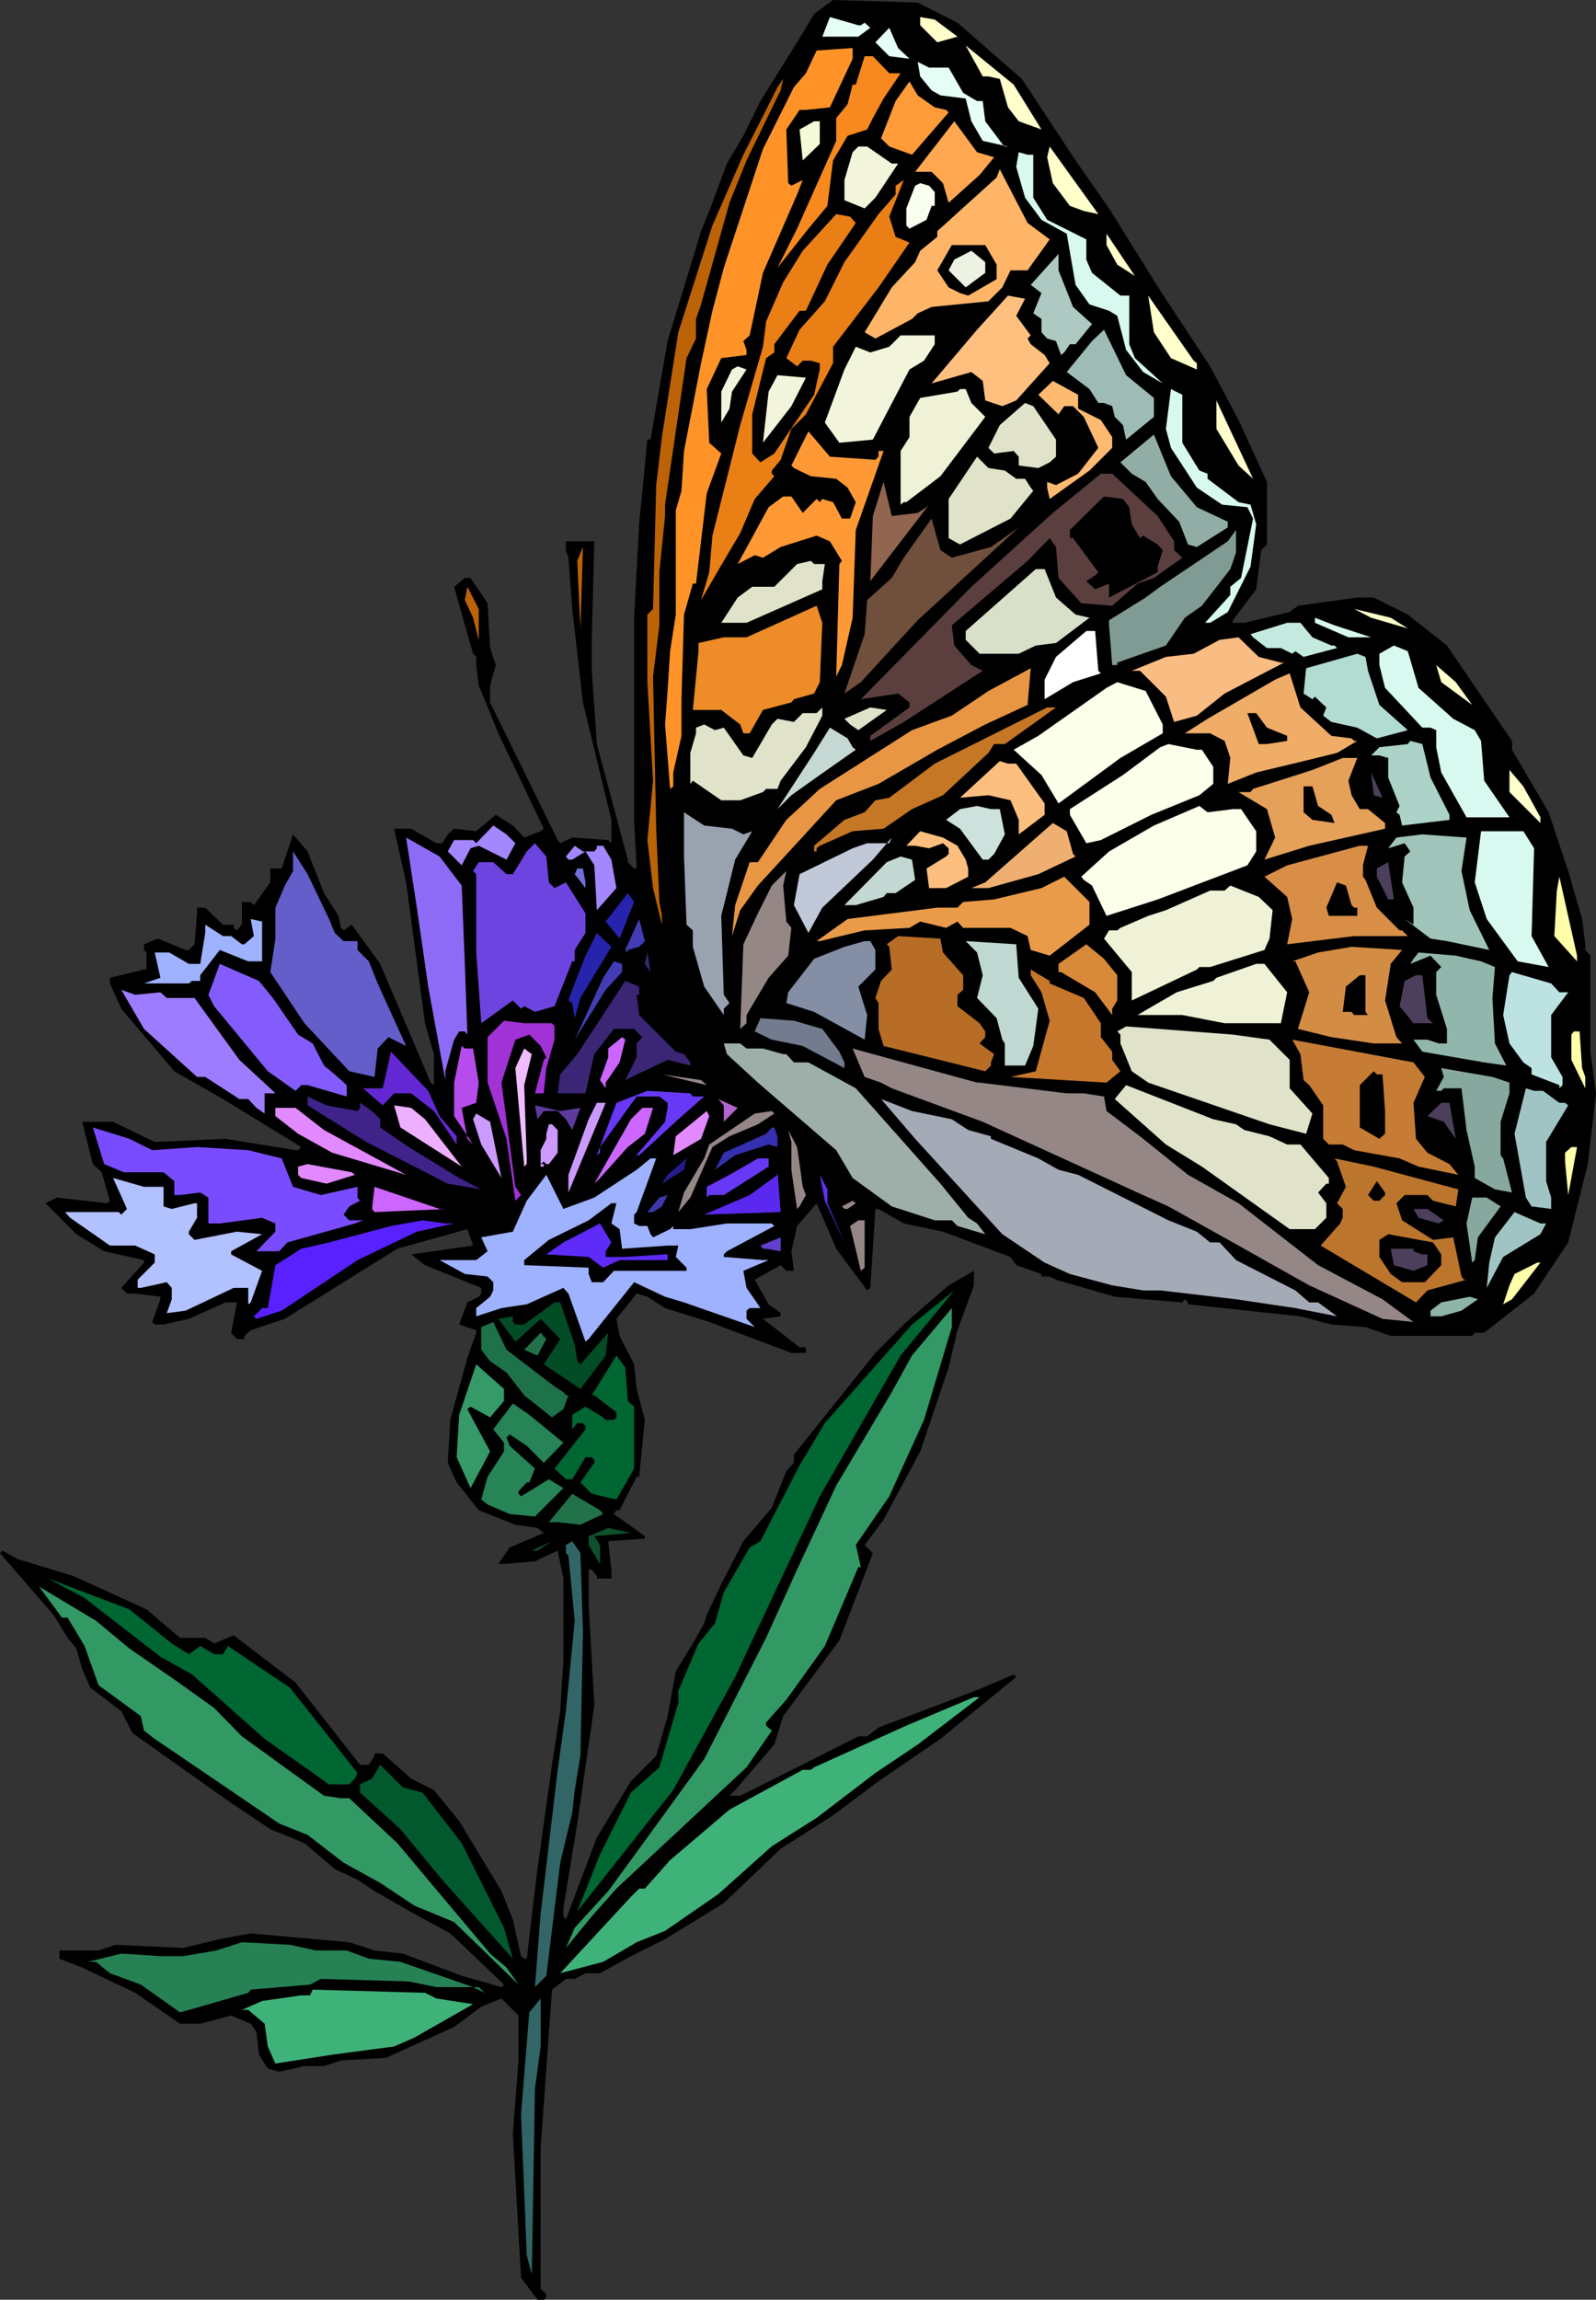 <?xml version="1.0" encoding="UTF-8" standalone="no"?>
<svg
   version="1.0"
   width="108.054mm"
   height="155.668mm"
   id="svg189"
   sodipodi:docname="Butterfly 134.wmf"
   xmlns:inkscape="http://www.inkscape.org/namespaces/inkscape"
   xmlns:sodipodi="http://sodipodi.sourceforge.net/DTD/sodipodi-0.dtd"
   xmlns="http://www.w3.org/2000/svg"
   xmlns:svg="http://www.w3.org/2000/svg">
  <rect width="100%" height="100%" fill="#333333" stroke="none"/>
  <sodipodi:namedview
     id="namedview189"
     pagecolor="#ffffff"
     bordercolor="#000000"
     borderopacity="0.25"
     inkscape:showpageshadow="2"
     inkscape:pageopacity="0.0"
     inkscape:pagecheckerboard="0"
     inkscape:deskcolor="#d1d1d1"
     inkscape:document-units="mm" />
  <defs
     id="defs1">
    <pattern
       id="WMFhbasepattern"
       patternUnits="userSpaceOnUse"
       width="6"
       height="6"
       x="0"
       y="0" />
  </defs>
  <path
     style="fill:#000000;fill-opacity:1;fill-rule:evenodd;stroke:none"
     d="m 245.003,5.817 16.484,14.382 13.737,20.845 8.565,12.281 13.091,21.007 12.767,19.391 7.273,13.735 7.273,15.836 v 15.998 l -1.454,1.454 -1.293,10.019 -5.98,7.918 v 0.646 h 2.909 l 11.636,-2.747 2.101,-1.616 15.191,-2.101 h 4.202 l 8.727,4.363 10.02,7.918 16.646,24.4 v 2.262 l 9.373,15.998 5.01,15.028 3.555,12.281 0.808,6.464 v 1.454 l 1.293,1.454 v 24.562 l 1.454,10.665 -2.101,18.098 -5.01,20.037 -8.727,13.089 -12.767,10.019 h -2.424 l -0.646,0.808 h -20.848 l -6.464,-2.262 -8.727,-0.646 -7.919,-2.101 -28.767,-3.07 v -0.485 l -0.808,-0.808 -0.646,0.808 -17.292,-1.454 -15.03,-4.363 -1.616,-0.808 h -2.101 v -0.646 l -6.464,-2.262 -1.454,-2.101 -17.292,-6.464 -10.02,-2.101 -6.464,-3.717 h -0.808 l -1.293,20.199 -0.808,0.646 -7.919,-10.665 -5.01,-11.635 -5.01,5.817 -1.454,6.464 0.646,5.009 h -1.939 l -1.454,-1.454 -6.626,3.717 3.555,6.302 2.263,1.616 0.808,0.646 v 0.808 l -4.525,0.646 9.373,7.272 h 1.616 v 1.454 h -3.717 l -21.01,-7.918 -11.313,-3.555 -4.525,-2.909 -2.747,-0.808 -5.172,6.464 0.808,4.363 3.717,7.272 0.646,6.302 2.101,7.918 -1.455,14.543 h -0.646 l -4.364,8.564 h -0.808 l -0.646,0.97 7.919,5.656 v 0.646 l -9.373,0.646 0.808,7.272 v 2.262 h -3.717 v -0.646 l -1.293,-1.616 h -0.808 v 8.888 l 1.455,25.855 -4.364,30.218 -3.555,21.653 v 2.101 l 0.646,0.808 7.919,-21.007 8.727,-14.382 6.464,-6.464 2.909,-10.18 2.101,-11.473 4.364,-7.11 2.909,-5.171 0.646,-2.101 3.717,-7.918 5.656,-10.988 7.273,-8.564 3.717,-9.372 1.939,-2.101 v -2.101 l 20.848,-26.016 7.919,-7.918 10.828,-9.372 6.464,-3.717 v 3.717 l -4.202,11.473 -2.263,9.534 -7.273,21.492 -9.373,17.452 -4.848,6.464 2.101,2.101 -8.565,22.3 -14.383,19.391 -2.263,7.272 -10.02,11.635 -1.454,1.454 h 2.747 l 17.454,-8.726 12.767,-6.464 h 2.263 l 2.909,-2.262 18.747,-7.11 7.919,-3.07 7.919,-3.393 0.646,0.646 -19.393,15.836 -15.838,10.827 -11.636,8.726 -13.414,8.564 -14.545,13.897 -15.03,9.211 -8.727,4.363 -7.919,4.363 h -3.717 l -2.747,1.454 h -2.263 l -3.555,2.747 -2.909,40.398 v 36.196 l 1.455,1.293 v 0.808 l -0.646,0.646 h -1.616 l -4.202,-5.656 -2.101,-36.843 1.454,-18.745 v -11.473 l -4.364,-4.363 -5.172,2.101 -6.949,5.171 -17.454,7.918 -11.474,0.646 -4.364,1.454 h -5.01 l -6.464,1.454 -2.909,-0.808 -2.263,-3.555 -0.646,-5.817 -1.455,-2.101 -5.01,-2.101 -7.919,2.101 h -5.172 l -11.474,-7.918 -13.575,-6.464 -5.818,-2.262 v -2.101 H 25.211 l 4.364,-1.454 17.292,0.808 9.373,-2.262 7.919,-1.454 25.211,2.262 6.464,2.101 7.273,0.808 15.03,5.656 10.182,2.909 0.646,-0.646 -13.737,-13.089 -9.212,-5.009 -10.182,-5.817 -4.364,-2.909 -5.818,-2.747 -7.757,-6.625 -8.727,-3.555 -10.828,-7.272 -24.403,-17.29 -2.909,-5.656 -7.919,-5.979 -2.101,-4.848 -1.455,-5.171 -2.263,-2.747 -3.555,-5.817 L 0,397.353 l 0.646,-0.646 3.717,2.101 14.383,4.363 18.747,8.564 8.565,7.272 h 6.464 l 2.263,1.454 5.01,-2.101 15.838,12.119 16.484,21.007 h 2.263 l 1.455,-2.262 v -0.646 h 2.101 l 7.273,6.464 5.818,2.909 6.464,7.918 10.828,17.937 2.909,7.272 2.101,9.372 0.808,0.646 h 0.646 l 2.747,-22.946 0.808,-5.817 2.909,-20.845 2.101,-13.735 0.808,-12.927 V 403.816 l -1.454,-7.11 -5.818,2.747 -7.919,0.646 h -1.454 l 2.909,-4.201 8.727,-3.717 -1.616,-1.293 -5.656,-0.808 -9.373,-3.717 -5.656,-7.11 -2.263,-5.009 0.646,-10.988 4.364,-15.836 2.263,-6.464 v -0.646 l -4.364,-1.454 2.101,-5.656 2.909,-1.454 0.646,-0.808 v -1.454 l -14.383,-5.817 -3.555,-2.747 15.838,-2.262 -1.455,-4.201 -17.939,5.009 -28.767,17.937 -8.727,2.909 -1.616,1.454 v 0.808 h -1.939 l -1.455,-1.616 1.455,-7.756 h -2.909 l -9.373,4.201 -6.464,1.454 h -2.263 l -0.646,-0.646 2.101,-5.817 v -0.646 l -6.464,-0.808 h -2.101 l -1.455,-1.454 5.818,-6.464 v -0.646 l -10.182,-2.262 -7.111,-4.363 -7.919,-7.918 2.909,-1.454 12.929,1.454 0.646,-0.646 -2.101,-7.272 -2.263,-2.101 -2.747,-10.827 H 28.928 l 10.666,5.171 18.101,-0.808 17.939,2.909 h 0.646 l 0.808,-0.808 -20.04,-12.281 -12.444,-7.11 -13.575,-15.998 -2.909,-6.464 v -1.454 l 8.727,-2.101 h 0.646 v -4.363 l -0.646,-0.646 v -1.454 l 3.555,-1.454 7.111,2.909 h 0.808 l 1.455,-1.454 0.646,-7.918 v -1.454 h 2.101 l 4.525,4.363 h 2.747 v 0.808 l 0.808,0.646 1.293,-1.454 v -5.817 h 2.263 l 0.808,0.808 4.202,-5.817 v -3.555 h 2.909 l 2.909,-8.726 3.717,4.363 4.202,10.665 3.717,5.817 0.646,3.07 0.646,0.646 2.101,-1.454 7.273,10.019 12.929,30.379 0.808,0.646 v -7.918 l -2.263,-7.918 -4.848,-36.035 -3.071,-13.735 h 4.364 l 6.464,3.717 h 1.454 l 1.455,-2.262 1.616,-1.454 5.656,0.646 5.01,-4.201 4.364,2.747 2.909,3.07 4.202,-1.616 0.808,-0.646 -11.636,-24.4 -5.01,-12.281 -0.646,-5.171 v -2.101 l -0.808,-0.808 -4.848,-17.129 2.747,-2.262 h 1.455 l 4.364,6.464 0.646,11.473 1.455,4.363 -1.455,5.171 v 4.363 l 17.292,35.227 0.646,0.808 3.071,-1.454 9.212,0.646 0.808,0.808 v -5.979 l -7.273,-30.056 -2.747,-23.915 -0.97,-13.089 -0.646,-1.939 v -2.262 h 7.273 l -0.646,24.562 v 8.564 l 1.293,18.745 7.919,29.571 v 0.646 l 1.616,1.616 h 0.646 l -0.646,-12.443 v -51.709 l 1.293,-23.915 2.101,-21.653 h 0.808 l 4.364,-25.208 8.565,-28.117 2.101,-5.171 4.525,-12.119 4.202,-7.11 4.364,-8.888 L 203.954,10.827 208.318,3.555 213.166,0 234.822,0.646 Z"
     id="path1" />
  <path
     style="fill:#ffffff;fill-opacity:1;fill-rule:evenodd;stroke:none"
     d="m 218.176,2.909 h 9.373 z"
     id="path2" />
  <path
     style="fill:#e5fff7;fill-opacity:1;fill-rule:evenodd;stroke:none"
     d="m 220.277,6.464 0.97,-0.646 1.455,1.293 -3.071,2.262 h -9.212 l 1.939,-5.009 7.273,2.101 z"
     id="path3" />
  <path
     style="fill:#ffffcc;fill-opacity:1;fill-rule:evenodd;stroke:none"
     d="m 245.003,9.372 -5.172,1.454 -4.364,-4.363 V 4.363 l 3.717,0.646 z"
     id="path4" />
  <path
     style="fill:#e5fff7;fill-opacity:1;fill-rule:evenodd;stroke:none"
     d="m 232.721,15.028 -5.172,-0.646 -3.555,-3.555 3.555,-3.717 2.263,5.171 z"
     id="path5" />
  <path
     style="fill:#ffffcc;fill-opacity:1;fill-rule:evenodd;stroke:none"
     d="m 266.498,33.126 -5.818,-2.101 -2.747,-3.555 -2.101,-7.272 -2.909,-0.646 h -1.455 l -4.364,-7.918 12.282,10.019 z"
     id="path6" />
  <path
     style="fill:#ff9328;fill-opacity:1;fill-rule:evenodd;stroke:none"
     d="m 212.358,27.47 -6.141,0.646 h -1.616 l -3.394,5.009 0.485,13.735 0.808,0.646 2.909,-1.454 -1.455,3.717 -8.727,20.037 -3.394,15.998 -1.616,1.454 0.808,2.262 v 1.293 l -6.464,0.808 -3.717,7.918 0.646,13.735 3.071,2.747 -3.717,10.18 -2.747,23.108 h -0.808 l -2.263,7.918 -0.646,21.653 v 9.372 l -2.101,9.372 v 3.555 l -0.808,0.646 -1.293,-16.482 0.646,-8.564 0.646,-10.18 1.454,-9.372 v -26.663 l 1.455,-5.009 0.646,-10.18 4.364,-22.461 2.909,-13.412 2.909,-10.988 10.02,-30.379 7.919,-15.836 3.071,-3.555 2.747,-5.817 9.212,-0.646 v 2.747 z"
     id="path7" />
  <path
     style="fill:#f7891e;fill-opacity:1;fill-rule:evenodd;stroke:none"
     d="m 227.549,18.745 h 2.909 l -4.364,6.464 -2.747,5.009 -1.454,2.909 -5.01,1.616 -3.717,6.302 -1.454,11.635 -4.848,5.817 -7.919,10.019 5.01,-10.019 10.02,-22.461 v -5.817 l 2.909,-3.555 1.293,-5.009 h 0.808 l 2.263,-7.272 h 2.101 z"
     id="path8" />
  <path
     style="fill:#e5fff7;fill-opacity:1;fill-rule:evenodd;stroke:none"
     d="m 242.741,17.29 3.717,6.464 3.555,2.101 h 1.454 l 0.646,5.171 4.364,5.817 0.646,0.646 h 1.455 -0.646 l -6.464,-1.454 -2.909,-5.009 -1.454,-5.817 -6.464,-0.808 -2.263,-1.293 -2.909,-3.555 -0.646,-3.717 2.909,1.454 z"
     id="path9" />
  <path
     style="fill:#bc6307;fill-opacity:1;fill-rule:evenodd;stroke:none"
     d="m 191.025,41.044 -4.364,10.827 -7.273,26.016 -1.293,3.717 v 5.009 l -2.424,5.009 -5.495,37.489 v 2.909 l -1.454,14.382 v 13.574 l -1.616,13.089 0.808,38.943 0.808,18.745 0.646,3.555 v 2.262 l -2.263,-9.372 -1.455,-12.281 1.455,-15.19 -1.455,-25.208 v -17.29 l 1.455,-1.454 0.808,-31.672 1.454,-12.281 4.202,-26.824 8.727,-27.309 7.919,-18.098 5.818,-11.473 2.909,-5.817 1.455,-2.101 -0.646,2.909 z"
     id="path10" />
  <path
     style="fill:#ff9b38;fill-opacity:1;fill-rule:evenodd;stroke:none"
     d="m 239.185,27.47 2.909,0.646 0.646,0.646 -9.373,10.827 -5.818,-2.101 -2.101,-2.101 3.717,-9.534 3.555,-5.009 2.101,3.555 z"
     id="path11" />
  <path
     style="fill:#f4f9d8;fill-opacity:1;fill-rule:evenodd;stroke:none"
     d="m 209.772,36.843 -4.364,4.201 -0.808,-7.918 3.717,-2.101 h 1.455 z"
     id="path12" />
  <path
     style="fill:#ffa851;fill-opacity:1;fill-rule:evenodd;stroke:none"
     d="m 254.377,40.236 -3.717,4.525 -7.919,7.11 -1.455,-5.009 -2.909,-2.909 h -4.202 l 10.02,-12.927 5.818,7.918 z"
     id="path13" />
  <path
     style="fill:#f2f4db;fill-opacity:1;fill-rule:evenodd;stroke:none"
     d="m 228.196,41.852 h 1.616 l -5.818,8.726 -2.747,2.747 -5.172,-2.101 v -5.171 l 2.101,-7.11 1.454,-1.454 h 2.263 z"
     id="path14" />
  <path
     style="fill:#ffffcc;fill-opacity:1;fill-rule:evenodd;stroke:none"
     d="m 277.326,53.971 -3.555,-1.293 -4.364,-5.817 -1.455,-6.625 0.646,-2.747 12.444,17.29 z"
     id="path15" />
  <path
     style="fill:#d8f9ef;fill-opacity:1;fill-rule:evenodd;stroke:none"
     d="M 264.397,39.59 V 50.578 l 3.555,5.656 10.02,5.009 v 5.171 l 1.454,3.393 7.273,5.817 h 2.263 v 12.443 l 1.455,3.555 7.111,6.464 -5.01,-2.909 -4.364,-5.656 -2.263,-8.726 -2.101,-1.293 -5.01,-1.616 -3.555,-5.009 -2.263,-13.089 -6.464,-3.555 -4.202,-5.656 -2.263,-7.918 0.646,-3.717 2.263,0.646 z"
     id="path16" />
  <path
     style="fill:#ffb568;fill-opacity:1;fill-rule:evenodd;stroke:none"
     d="m 268.599,61.243 -5.656,7.918 h -4.364 l -2.101,4.363 -3.555,3.555 -14.545,1.454 -3.555,1.616 -1.454,1.454 -9.373,5.009 -2.747,-1.616 6.949,-11.473 5.98,-6.464 1.293,-2.909 4.364,-3.555 v -1.454 l 15.191,-13.735 0.808,-2.101 7.111,13.735 z"
     id="path17" />
  <path
     style="fill:#ea7f16;fill-opacity:1;fill-rule:evenodd;stroke:none"
     d="m 229.165,60.597 3.555,1.454 -7.919,11.473 -11.636,15.19 v 4.201 l -6.949,13.089 -3.717,3.717 -2.747,7.918 -2.263,2.747 v 0.808 l 0.646,0.646 -5.01,5.817 -3.717,8.726 -4.202,7.11 -5.818,10.019 2.101,-7.11 0.808,-9.372 7.111,-28.278 5.818,-20.037 0.808,-6.464 4.364,-10.019 5.01,-8.08 8.565,-9.372 3.555,0.646 1.455,1.616 -7.273,10.665 -5.495,11.796 h -1.616 l -6.464,8.564 v 2.101 l -2.101,1.454 -3.555,14.382 v 10.019 l 2.101,2.262 3.555,-2.262 10.182,-15.028 1.455,-6.464 v -1.616 l -2.263,-0.646 h -2.101 l -1.455,1.454 -2.747,-2.101 3.394,-7.272 6.464,-7.272 5.01,-10.019 8.727,-12.281 4.364,-5.009 v -2.262 l 2.101,-1.454 -3.717,9.372 z"
     id="path18" />
  <path
     style="fill:#f9ffef;fill-opacity:1;fill-rule:evenodd;stroke:none"
     d="m 239.185,49.124 v 3.555 h -0.808 l -1.293,3.555 -4.364,2.262 -0.808,-0.808 v -4.363 l 2.263,-5.817 1.293,-0.646 2.263,0.646 z"
     id="path19" />
  <path
     style="fill:#ffffcc;fill-opacity:1;fill-rule:evenodd;stroke:none"
     d="m 285.891,67.707 -2.747,-5.009 v -2.909 l 7.273,10.827 z"
     id="path20" />
  <path
     style="fill:#000000;fill-opacity:1;fill-rule:evenodd;stroke:none"
     d="m 255.023,67.707 v 3.717 l -7.273,4.201 -2.101,-0.646 -2.909,-1.454 -2.909,-4.363 3.717,-6.464 h 8.565 z"
     id="path21" />
  <path
     style="fill:#edf2e2;fill-opacity:1;fill-rule:evenodd;stroke:none"
     d="m 252.114,69.807 -5.01,3.717 -4.364,-4.363 1.455,-2.747 4.364,-2.262 3.555,2.909 z"
     id="path22" />
  <path
     style="fill:#adc9c1;fill-opacity:1;fill-rule:evenodd;stroke:none"
     d="m 274.578,78.533 4.848,4.363 -4.202,5.171 h -1.455 l -1.454,2.101 -0.808,0.646 -1.293,-3.555 -2.263,-0.646 -1.455,-1.616 v -3.393 l -2.101,-1.454 2.101,-5.171 -2.747,-2.101 7.111,-7.918 v 4.201 z"
     id="path23" />
  <path
     style="fill:#ffbf7f;fill-opacity:1;fill-rule:evenodd;stroke:none"
     d="m 260.033,80.796 3.717,5.009 -0.808,0.808 0.808,1.454 3.555,2.747 1.293,2.101 -8.565,9.534 -3.555,1.454 -4.364,-1.454 -0.646,-5.009 -2.909,-2.262 -10.182,2.909 11.636,-13.735 7.919,-8.726 4.364,0.808 z"
     id="path24" />
  <path
     style="fill:#ffffcc;fill-opacity:1;fill-rule:evenodd;stroke:none"
     d="m 306.254,92.915 v 1.616 l -6.626,-2.909 -4.364,-6.625 -1.454,-9.372 11.636,16.644 z"
     id="path25" />
  <path
     style="fill:#9ebcb5;fill-opacity:1;fill-rule:evenodd;stroke:none"
     d="m 295.265,101.802 v 4.848 l -7.111,5.817 -0.808,-3.717 -2.101,-2.101 -0.646,-2.747 -2.101,-0.808 h -1.455 l -2.263,-3.555 -5.818,-4.363 6.464,-7.918 3.071,-2.909 5.656,11.635 z"
     id="path26" />
  <path
     style="fill:#f2f4db;fill-opacity:1;fill-rule:evenodd;stroke:none"
     d="m 239.185,88.067 -2.747,4.201 -3.717,2.262 -9.373,17.937 -8.565,0.808 -3.717,-5.171 5.01,-13.574 2.909,-5.817 3.717,1.454 4.848,-1.454 2.909,-2.909 h 8.727 z"
     id="path27" />
  <path
     style="fill:#f2f4db;fill-opacity:1;fill-rule:evenodd;stroke:none"
     d="m 187.308,100.186 -0.646,4.363 -2.101,3.555 v -7.918 l 2.747,-5.656 1.454,-0.808 2.263,0.808 z"
     id="path28" />
  <path
     style="fill:#f2f4db;fill-opacity:1;fill-rule:evenodd;stroke:none"
     d="m 202.5,103.903 -7.273,9.372 1.455,-13.089 2.263,-4.201 7.273,0.646 z"
     id="path29" />
  <path
     style="fill:#ffba72;fill-opacity:1;fill-rule:evenodd;stroke:none"
     d="m 275.871,104.549 5.818,2.909 2.909,4.363 v 2.747 l -5.818,5.817 -10.182,7.272 -0.646,-2.909 v -1.454 l 2.263,0.808 5.656,-2.909 5.172,-6.625 -3.717,-7.918 -2.747,-2.747 h -2.263 l -1.455,2.101 -5.172,-5.009 3.717,-3.555 6.464,3.555 z"
     id="path30" />
  <path
     style="fill:#eff2d6;fill-opacity:1;fill-rule:evenodd;stroke:none"
     d="m 248.559,103.095 3.555,3.555 -11.474,15.19 -8.727,6.625 h -0.646 l -0.808,0.646 v -13.735 l 2.263,-3.555 v -5.171 l 2.747,-4.848 9.535,-1.616 0.646,-0.646 h 1.455 z"
     id="path31" />
  <path
     style="fill:#d8f9ef;fill-opacity:1;fill-rule:evenodd;stroke:none"
     d="m 302.537,113.275 4.364,7.11 2.101,0.808 v 1.293 l 7.919,5.979 3.071,0.646 1.454,5.009 -1.454,10.827 -5.818,11.635 -4.525,2.747 h -1.293 l 6.464,-7.11 v -2.101 l 2.747,-2.262 3.071,-15.19 -1.454,-2.909 -6.464,-0.646 -6.464,-4.363 -6.626,-10.18 -1.293,-4.848 1.293,-10.18 2.909,1.454 z"
     id="path32" />
  <path
     style="fill:#ffffcc;fill-opacity:1;fill-rule:evenodd;stroke:none"
     d="m 316.921,119.093 -5.656,-9.372 v -7.272 l 9.373,20.037 z"
     id="path33" />
  <path
     style="fill:#e0e2c9;fill-opacity:1;fill-rule:evenodd;stroke:none"
     d="m 270.215,112.467 v 4.363 l -1.616,1.454 -2.909,1.454 -5.01,-0.646 v -2.262 l -1.293,-1.454 -5.01,0.646 -1.454,-1.454 2.909,-5.817 6.464,-5.656 2.101,0.808 z"
     id="path34" />
  <path
     style="fill:#ff9935;fill-opacity:1;fill-rule:evenodd;stroke:none"
     d="m 223.994,117.638 0.808,-0.808 v -1.454 h 1.293 l -7.111,20.199 -0.808,22.461 -2.747,12.119 -1.455,2.909 0.808,-28.763 0.646,-0.808 -3.071,-5.009 -3.394,-1.454 -9.212,2.909 -4.525,2.747 -2.101,-0.646 -4.364,2.262 7.919,-14.543 3.717,-2.747 h 2.101 l 2.909,4.201 3.555,-3.555 0.808,0.808 0.646,-0.808 2.747,0.808 2.263,4.201 h 2.101 l 1.455,-4.201 -2.101,-3.717 -2.909,-2.262 -6.464,-0.646 -4.364,-2.101 -0.646,-0.646 4.364,-8.726 5.495,6.464 z"
     id="path35" />
  <path
     style="fill:#91ada5;fill-opacity:1;fill-rule:evenodd;stroke:none"
     d="m 306.254,129.758 7.919,3.717 v 1.454 l -7.919,5.009 -2.263,-0.646 -2.263,-5.817 -5.495,-5.817 -3.071,-4.363 -3.555,-2.101 -2.909,-2.909 8.565,-7.11 4.364,10.665 z"
     id="path36" />
  <path
     style="fill:#e0e2c9;fill-opacity:1;fill-rule:evenodd;stroke:none"
     d="m 257.124,120.385 2.909,2.101 h 2.263 l 1.454,2.262 0.646,0.808 -5.818,7.11 -12.929,6.625 -2.909,-1.616 v -10.019 l 7.273,-10.827 2.909,2.909 z"
     id="path37" />
  <path
     style="fill:#5b3f3f;fill-opacity:1;fill-rule:evenodd;stroke:none"
     d="m 296.234,132.02 4.202,6.464 v 2.262 l 2.101,1.939 -7.273,5.171 -4.202,1.454 -6.464,5.656 -7.919,-0.646 -5.818,-6.464 -0.646,-7.918 -1.616,-2.262 -5.656,5.817 -19.393,16.482 0.646,5.171 4.364,5.009 2.909,1.454 -20.201,13.089 -8.565,4.848 v -1.293 l 10.02,-7.272 v -1.293 l -2.909,-2.262 -9.535,1.454 28.282,-28.763 20.848,-18.906 12.282,-10.019 h 2.909 z"
     id="path38" />
  <path
     style="fill:#91654f;fill-opacity:1;fill-rule:evenodd;stroke:none"
     d="m 234.822,131.212 2.263,-1.454 0.646,-0.646 -15.03,19.553 0.646,-16.644 2.747,-8.726 2.101,8.726 z"
     id="path39" />
  <path
     style="fill:#000000;fill-opacity:1;fill-rule:evenodd;stroke:none"
     d="m 288.962,129.758 0.646,4.363 2.101,3.555 0.808,-0.646 3.717,2.262 1.293,1.454 -1.293,4.201 v 1.454 l -12.444,6.464 v -3.555 l -3.555,1.454 -2.263,-2.101 2.263,-1.454 0.808,-0.808 -6.464,-8.726 h -0.808 v -2.101 l 8.727,-8.564 4.848,0.646 z"
     id="path40" />
  <path
     style="fill:#704f3d;fill-opacity:1;fill-rule:evenodd;stroke:none"
     d="m 243.549,142.685 10.02,-2.747 7.111,-5.009 -25.858,23.754 -14.545,15.836 -4.202,2.909 5.172,-15.19 0.646,-8.726 6.303,-5.656 3.071,-5.171 7.111,-10.019 2.263,8.08 z"
     id="path41" />
  <path
     style="fill:#7f9b93;fill-opacity:1;fill-rule:evenodd;stroke:none"
     d="m 314.82,145.594 -7.273,9.372 -4.364,3.07 -4.848,7.11 -12.444,4.363 v 0.646 h -1.293 l -0.808,-10.18 v -1.293 l 9.373,-5.817 3.717,-2.747 17.292,-11.635 2.101,-2.909 v 5.817 z"
     id="path42" />
  <path
     style="fill:#bc6307;fill-opacity:1;fill-rule:evenodd;stroke:none"
     d="m 147.713,143.493 1.455,-3.555 -0.646,20.845 z"
     id="path43" />
  <path
     style="fill:#e0e2c9;fill-opacity:1;fill-rule:evenodd;stroke:none"
     d="m 211.065,144.301 -0.646,4.363 v 2.101 l -19.393,8.564 h -6.464 l 4.202,-6.464 3.717,-2.747 h 5.656 l 5.818,-5.817 3.555,-0.808 0.808,0.808 z"
     id="path44" />
  <path
     style="fill:#d8e0c9;fill-opacity:1;fill-rule:evenodd;stroke:none"
     d="m 270.215,152.865 5.01,4.363 3.555,0.808 -8.565,6.464 -5.172,0.646 -4.364,2.101 h -10.02 l -3.555,-3.555 v -2.262 l 17.939,-15.836 h 2.263 z"
     id="path45" />
  <path
     style="fill:#bc6307;fill-opacity:1;fill-rule:evenodd;stroke:none"
     d="m 122.502,163.692 -1.454,-5.656 -2.101,-4.525 0.646,-3.393 2.909,5.656 z"
     id="path46" />
  <path
     style="fill:#ed8c28;fill-opacity:1;fill-rule:evenodd;stroke:none"
     d="m 209.772,174.518 -1.455,2.909 -5.172,1.454 -0.646,0.808 -7.273,1.939 -3.394,5.979 h -1.616 l -0.808,-2.262 -4.848,-3.717 h -7.273 l 1.454,-15.028 v -2.101 l 6.464,-1.454 h 5.818 l 17.939,-8.08 1.454,4.363 z"
     id="path47" />
  <path
     style="fill:#ffffcc;fill-opacity:1;fill-rule:evenodd;stroke:none"
     d="m 360.233,160.783 -9.373,-2.747 -4.364,-2.262 9.373,2.262 z"
     id="path48" />
  <path
     style="fill:#d8f9ef;fill-opacity:1;fill-rule:evenodd;stroke:none"
     d="m 350.859,163.045 h -5.818 l -8.565,-3.717 v -1.293 l 5.01,1.939 z"
     id="path49" />
  <path
     style="fill:#c4eae0;fill-opacity:1;fill-rule:evenodd;stroke:none"
     d="m 335.829,163.045 4.848,2.101 h 0.808 l 0.646,0.646 -8.565,2.262 -2.101,-1.454 -0.808,0.646 -2.909,-1.454 h -3.555 l -3.555,-2.747 -0.646,-0.808 9.373,-2.909 h 3.394 z"
     id="path50" />
  <path
     style="fill:#ffffff;fill-opacity:1;fill-rule:evenodd;stroke:none"
     d="m 281.043,171.61 0.646,0.646 -7.111,2.262 -7.273,4.363 v -5.009 l 2.909,-5.817 7.757,-6.625 h 2.263 z"
     id="path51" />
  <path
     style="fill:#f9bc82;fill-opacity:1;fill-rule:evenodd;stroke:none"
     d="m 327.749,169.509 h 0.808 l -15.191,7.918 -7.111,5.656 -5.818,1.616 -2.101,-6.464 -6.626,-6.625 h -2.101 l 8.727,-3.555 7.111,-0.808 6.626,-3.555 4.848,-0.646 5.172,5.009 z"
     id="path52" />
  <path
     style="fill:#d8f9ef;fill-opacity:1;fill-rule:evenodd;stroke:none"
     d="m 362.98,175.973 8.889,7.918 5.495,2.909 1.616,2.747 0.808,10.18 6.464,9.372 h -10.99 l -6.464,-11.473 -1.293,-6.464 v -4.363 l -1.455,-0.646 h -2.101 l -9.535,-10.18 -1.455,-5.817 v -2.909 l 3.717,-2.101 3.555,1.454 z"
     id="path53" />
  <path
     style="fill:#b2dbd1;fill-opacity:1;fill-rule:evenodd;stroke:none"
     d="m 350.051,171.61 2.909,8.726 7.273,6.464 -7.919,2.101 -5.01,-2.747 -6.626,-1.454 -2.101,-1.616 0.808,-2.101 -2.909,-2.747 -0.646,0.646 -2.263,-1.454 0.646,-6.464 13.091,-3.717 2.101,0.808 z"
     id="path54" />
  <path
     style="fill:#ffffcc;fill-opacity:1;fill-rule:evenodd;stroke:none"
     d="m 376.717,180.336 -7.919,-5.817 -1.293,-4.363 5.01,4.363 z"
     id="path55" />
  <path
     style="fill:#e89644;fill-opacity:1;fill-rule:evenodd;stroke:none"
     d="m 252.114,185.345 -12.282,6.464 -15.03,8.726 -10.828,4.201 -20.04,21.815 -4.525,6.302 -2.101,6.625 0.808,-7.918 3.717,-10.988 h 2.101 l 7.273,-10.827 8.565,-7.918 23.595,-15.028 10.182,-3.717 9.373,-6.302 10.828,-5.817 -0.808,9.372 z"
     id="path56" />
  <path
     style="fill:#efad68;fill-opacity:1;fill-rule:evenodd;stroke:none"
     d="m 340.678,188.254 5.172,0.646 0.646,0.646 h 0.808 l -5.172,3.07 -8.565,2.101 -12.121,2.909 -7.273,2.909 0.646,-6.625 -1.454,-4.363 -3.717,-1.939 h -6.464 l 5.818,-3.717 17.292,-10.019 3.717,-1.616 2.747,8.726 z"
     id="path57" />
  <path
     style="fill:#fcffea;fill-opacity:1;fill-rule:evenodd;stroke:none"
     d="m 297.527,185.345 v 2.262 l -10.828,6.302 -15.838,11.635 -4.364,-7.272 -7.111,-6.464 6.303,-3.555 17.454,-12.281 2.747,-1.454 7.273,2.262 z"
     id="path58" />
  <path
     style="fill:#e0e2c9;fill-opacity:1;fill-rule:evenodd;stroke:none"
     d="m 206.217,191.162 -6.464,8.564 -0.808,2.101 h -2.909 l -0.808,0.808 -5.818,2.101 h -4.848 l -7.273,-5.009 -0.646,0.808 v -7.918 l 1.455,-5.009 v -1.454 l 2.101,-0.808 2.747,1.454 2.263,-0.646 5.01,7.11 2.263,0.646 5.01,-8.564 1.454,-1.454 4.202,0.808 2.263,-2.262 h 3.555 l 1.454,-1.454 v 2.101 z"
     id="path59" />
  <path
     style="fill:#e0e2c9;fill-opacity:1;fill-rule:evenodd;stroke:none"
     d="m 219.63,186.799 -2.101,-1.454 -1.455,-1.454 6.626,-2.909 4.202,0.646 z"
     id="path60" />
  <path
     style="fill:#c67726;fill-opacity:1;fill-rule:evenodd;stroke:none"
     d="m 257.124,190.354 h -2.747 l -1.454,2.262 -11.636,10.827 -7.919,3.555 -7.273,5.009 -7.919,0.646 -8.404,3.717 -0.808,0.646 v 0.808 h -0.646 v -1.454 l 7.757,-6.625 5.172,-1.939 2.747,-3.07 3.555,-0.646 11.636,-8.726 28.767,-14.382 h 2.263 z"
     id="path61" />
  <path
     style="fill:#000000;fill-opacity:1;fill-rule:evenodd;stroke:none"
     d="m 324.193,186.153 5.172,2.101 v 1.293 l -5.172,0.808 h -2.101 l -2.909,-7.918 h 2.263 z"
     id="path62" />
  <path
     style="fill:#c6d8d3;fill-opacity:1;fill-rule:evenodd;stroke:none"
     d="m 218.176,191.162 0.808,0.646 -9.212,6.464 -7.273,5.171 -3.555,3.555 9.373,-14.382 4.04,-6.464 4.525,2.747 z"
     id="path63" />
  <path
     style="fill:#add3c9;fill-opacity:1;fill-rule:evenodd;stroke:none"
     d="m 366.051,198.919 4.848,9.534 v 1.293 l -12.121,1.454 -0.646,-2.747 -0.808,-0.646 0.808,-1.616 -2.909,-7.272 v -5.009 l -2.263,-0.646 h -2.101 l 2.101,-2.101 7.273,-0.808 0.646,-0.808 3.071,0.808 z"
     id="path64" />
  <path
     style="fill:#fcffea;fill-opacity:1;fill-rule:evenodd;stroke:none"
     d="m 307.547,191.809 2.909,4.363 v 4.363 l -3.555,2.909 -12.282,5.009 -12.929,6.464 -3.717,0.808 -4.202,-7.272 v -1.454 l 13.575,-8.726 9.535,-7.11 2.101,-0.808 7.273,1.454 z"
     id="path65" />
  <path
     style="fill:#e5a059;fill-opacity:1;fill-rule:evenodd;stroke:none"
     d="m 345.041,199.727 0.808,3.717 2.101,3.555 h 2.101 l 4.364,3.555 v 1.454 l -19.393,4.363 -11.474,3.555 2.747,-5.656 -2.101,-7.272 -7.273,-4.363 h 3.071 l 0.646,-0.808 15.192,-4.848 7.757,-3.07 h 3.717 z"
     id="path66" />
  <path
     style="fill:#fcbf7f;fill-opacity:1;fill-rule:evenodd;stroke:none"
     d="m 260.033,195.364 7.273,10.18 v 2.909 l -6.626,5.009 v -3.717 l -2.101,-5.009 -5.656,-1.293 -7.273,0.646 10.182,-9.372 2.101,0.646 z"
     id="path67" />
  <path
     style="fill:#ffffcc;fill-opacity:1;fill-rule:evenodd;stroke:none"
     d="m 394.171,209.099 v 1.454 l -7.919,-7.918 v -5.656 l 3.555,4.201 z"
     id="path68" />
  <path
     style="fill:#4c3f5b;fill-opacity:1;fill-rule:evenodd;stroke:none"
     d="m 351.506,203.443 -0.646,-5.817 2.909,6.464 z"
     id="path69" />
  <path
     style="fill:#000000;fill-opacity:1;fill-rule:evenodd;stroke:none"
     d="m 337.284,206.19 3.394,2.262 0.808,2.101 -5.656,-0.808 -2.263,-1.939 v -6.625 h 2.263 z"
     id="path70" />
  <path
     style="fill:#cee2dd;fill-opacity:1;fill-rule:evenodd;stroke:none"
     d="m 255.831,206.998 1.293,6.464 -2.747,5.009 -1.454,1.454 h -1.455 l -5.818,-7.918 -3.555,-2.262 3.555,-2.747 4.364,-0.808 3.555,0.808 z"
     id="path71" />
  <path
     style="fill:#fcffea;fill-opacity:1;fill-rule:evenodd;stroke:none"
     d="m 315.466,206.998 h 2.101 l 3.879,5.656 v 5.171 l -2.263,3.555 -22.949,8.726 -13.091,4.201 -3.717,-7.756 -2.101,-1.454 -0.646,-0.808 7.111,-6.464 11.474,-6.625 11.636,-5.009 2.101,1.616 z"
     id="path72" />
  <path
     style="fill:#99a3af;fill-opacity:1;fill-rule:evenodd;stroke:none"
     d="m 187.308,212.008 2.909,1.454 2.263,-0.808 -4.364,7.272 -3.555,14.382 0.646,20.199 1.455,2.101 -1.455,1.454 v 1.616 l -5.01,-7.272 -2.909,-10.18 v -4.201 l -1.616,-1.454 -0.646,-17.452 v -11.311 l 5.172,3.393 z"
     id="path73" />
  <path
     style="fill:#efaf70;fill-opacity:1;fill-rule:evenodd;stroke:none"
     d="m 274.578,218.471 0.646,0.646 -9.535,4.525 -12.767,3.555 h -4.364 l 3.555,-1.454 17.292,-15.19 3.555,2.101 z"
     id="path74" />
  <path
     style="fill:#a387ff;fill-opacity:1;fill-rule:evenodd;stroke:none"
     d="m 131.875,215.724 -2.263,4.201 -7.111,-3.555 -2.101,0.646 -2.263,4.363 -3.555,-3.555 1.616,-2.909 h 4.848 l 0.808,0.808 4.364,-4.525 3.394,2.262 z"
     id="path75" />
  <path
     style="fill:#fcbf7f;fill-opacity:1;fill-rule:evenodd;stroke:none"
     d="m 245.003,216.371 2.101,3.555 0.646,2.262 v 2.101 l -5.656,2.909 h -4.364 l -0.646,-5.009 5.01,-3.07 0.646,-0.646 v -1.454 l -1.455,-1.293 -3.555,1.293 -3.555,-0.646 h -2.263 l 3.555,-3.717 5.818,1.616 z"
     id="path76" />
  <path
     style="fill:#d8f9ef;fill-opacity:1;fill-rule:evenodd;stroke:none"
     d="m 392.555,217.017 -0.646,22.461 4.364,7.918 -7.919,-1.454 -7.919,-10.827 -3.071,-9.372 1.616,-13.089 h 10.828 z"
     id="path77" />
  <path
     style="fill:#a0c4ba;fill-opacity:1;fill-rule:evenodd;stroke:none"
     d="m 373.97,222.834 2.101,10.019 5.01,10.18 -10.828,-2.262 -4.202,-0.646 -6.626,-5.009 2.263,1.454 v -4.363 l -2.909,-6.464 0.646,-6.625 1.454,-1.293 -1.454,-2.101 -4.202,1.293 2.101,-2.747 6.626,-0.808 11.313,0.808 z"
     id="path78" />
  <path
     style="fill:#8e6bf7;fill-opacity:1;fill-rule:evenodd;stroke:none"
     d="m 118.138,226.551 0.808,20.037 0.646,18.098 -0.646,-0.808 h -1.454 l -1.293,2.101 -2.263,8.08 v 2.262 l -4.364,-23.915 -2.909,-20.199 -2.747,-17.937 8.565,4.848 z"
     id="path79" />
  <path
     style="fill:#c1c9d8;fill-opacity:1;fill-rule:evenodd;stroke:none"
     d="m 210.418,232.206 -3.555,6.464 -3.717,-7.11 1.454,-7.918 13.575,-6.625 3.717,-1.293 h 5.656 l 0.646,-1.454 -4.848,5.656 z"
     id="path80" />
  <path
     style="fill:#6d44e0;fill-opacity:1;fill-rule:evenodd;stroke:none"
     d="m 140.441,225.743 1.455,1.454 2.909,-1.454 5.01,7.918 v 5.009 l -2.747,4.363 v 2.909 h -0.646 l -4.525,11.473 -5.01,1.454 -2.747,-1.454 -0.808,0.646 -2.101,-2.101 -8.081,5.817 -1.293,-18.098 v -20.037 l -0.808,-0.808 1.454,-2.262 h 3.717 l 3.394,3.07 h 1.616 l 3.555,-5.817 2.101,-2.101 2.909,3.393 z"
     id="path81" />
  <path
     style="fill:#a387ff;fill-opacity:1;fill-rule:evenodd;stroke:none"
     d="m 152.077,217.825 0.646,-0.808 v -0.646 h 1.616 l 2.101,3.555 1.293,7.272 -5.01,5.656 -0.646,-11.473 -2.263,-3.555 -3.394,2.101 h -0.97 l -0.646,-0.808 2.263,-2.747 2.101,1.454 z"
     id="path82" />
  <path
     style="fill:#d88e47;fill-opacity:1;fill-rule:evenodd;stroke:none"
     d="m 348.758,221.38 v 2.909 l 0.646,0.808 2.909,7.11 5.818,5.817 h 0.646 l 1.455,1.454 h -13.737 l -17.131,2.101 1.293,-6.464 -1.293,-5.656 -5.818,-5.171 5.818,-2.909 18.585,-5.009 h 2.101 z"
     id="path83" />
  <path
     style="fill:#635ec9;fill-opacity:1;fill-rule:evenodd;stroke:none"
     d="m 84.2,235.115 1.455,3.555 2.263,2.101 h 3.555 v 2.262 l 2.909,2.909 2.263,5.656 7.273,15.998 -4.525,-2.262 -2.747,2.909 -0.808,7.272 -6.464,-1.454 -11.474,-12.281 -8.727,-13.089 1.293,-8.564 v -7.918 l 2.424,-5.656 2.101,-3.717 v -5.009 l 3.717,5.817 z"
     id="path84" />
  <path
     style="fill:#c4d8d3;fill-opacity:1;fill-rule:evenodd;stroke:none"
     d="m 234.175,225.096 -5.01,3.393 h -2.263 l -0.808,0.97 -7.111,2.101 h -2.909 l 10.828,-10.988 3.555,-1.454 2.909,0.808 z"
     id="path85" />
  <path
     style="fill:#4c3f5b;fill-opacity:1;fill-rule:evenodd;stroke:none"
     d="m 355.223,230.106 -2.909,-5.817 v -2.101 l 2.909,-1.616 1.455,9.534 z"
     id="path86" />
  <path
     style="fill:#7270d8;fill-opacity:1;fill-rule:evenodd;stroke:none"
     d="m 149.814,225.743 v 1.454 l -2.747,-3.555 0.646,-1.454 h 1.455 z"
     id="path87" />
  <path
     style="fill:#968787;fill-opacity:1;fill-rule:evenodd;stroke:none"
     d="m 201.207,235.761 1.293,1.616 -0.808,7.11 -5.01,5.656 -5.656,9.534 v 2.101 l -1.616,1.454 0.808,-21.653 3.717,-7.918 3.555,-7.11 3.717,-3.717 -0.808,3.717 z"
     id="path88" />
  <path
     style="fill:#ea9b49;fill-opacity:1;fill-rule:evenodd;stroke:none"
     d="m 278.78,236.569 -10.182,7.918 -4.848,-1.454 -0.808,-3.555 -4.364,-2.101 h -12.121 l -1.455,-1.616 -2.909,1.616 -6.626,-1.616 -2.747,1.616 -11.474,0.646 -11.474,2.747 h -0.808 l 7.919,-5.656 22.949,-2.909 h 5.172 l 1.455,-1.454 7.919,-0.646 12.121,-2.909 5.818,-2.909 6.464,6.464 z"
     id="path89" />
  <path
     style="fill:#ffffaa;fill-opacity:1;fill-rule:evenodd;stroke:none"
     d="m 403.544,245.942 -5.818,-6.464 0.646,-11.635 0.646,-3.555 4.525,20.199 z"
     id="path90" />
  <path
     style="fill:#000000;fill-opacity:1;fill-rule:evenodd;stroke:none"
     d="m 345.849,231.56 0.646,0.646 h 0.808 v 2.101 h -7.273 l -0.646,-2.101 2.747,-6.464 2.263,0.808 z"
     id="path91" />
  <path
     style="fill:#eff2d6;fill-opacity:1;fill-rule:evenodd;stroke:none"
     d="m 325.648,232.853 -0.808,7.272 -1.293,2.909 -13.899,4.363 h -2.747 l -0.646,0.646 -16.646,7.918 v -7.272 l -7.111,-8.564 1.293,-2.101 h 2.101 l 0.808,-0.646 7.111,-3.07 4.525,-1.454 11.313,-5.009 h 3.717 l 1.454,-1.293 7.273,2.909 z"
     id="path92" />
  <path
     style="fill:#2623ad;fill-opacity:1;fill-rule:evenodd;stroke:none"
     d="m 158.541,240.124 -3.555,-4.363 5.656,-7.272 1.616,2.262 z"
     id="path93" />
  <path
     style="fill:#9eb2ff;fill-opacity:1;fill-rule:evenodd;stroke:none"
     d="M 67.069,245.942 H 63.513 l -7.273,-2.909 -5.01,6.464 v 1.454 h -2.101 l -0.808,0.646 H 36.847 l 4.202,-1.454 -1.455,-6.464 h 3.717 l 5.01,2.909 h 2.909 l 1.293,-7.918 v -2.101 l 4.525,2.909 h 2.101 l 2.747,2.101 h 0.646 l 2.424,-2.101 -0.808,-4.363 2.909,0.646 z"
     id="path94" />
  <path
     style="fill:#423db5;fill-opacity:1;fill-rule:evenodd;stroke:none"
     d="m 163.551,242.225 -2.909,0.808 v 0.646 l -0.646,-0.646 3.555,-7.918 1.455,5.656 z"
     id="path95" />
  <path
     style="fill:#2623ad;fill-opacity:1;fill-rule:evenodd;stroke:none"
     d="m 148.521,255.314 -1.454,5.171 -0.646,-3.878 -0.97,-0.646 0.97,-2.747 3.394,-8.726 2.909,-5.817 3.717,3.555 z"
     id="path96" />
  <path
     style="fill:#b76d26;fill-opacity:1;fill-rule:evenodd;stroke:none"
     d="m 241.286,243.679 5.172,5.817 v 3.717 l -1.455,1.293 v 2.909 l 5.656,4.363 1.455,2.101 v 1.454 l -1.455,1.616 3.717,2.747 -0.808,2.101 v 0.808 l -1.455,1.454 -26.019,-6.464 -1.293,-4.363 v -6.625 l -0.808,-1.293 1.454,-4.363 2.747,-2.909 -0.646,-5.817 -0.646,-0.646 2.909,-2.101 10.828,0.646 z"
     id="path97" />
  <path
     style="fill:#848ea5;fill-opacity:1;fill-rule:evenodd;stroke:none"
     d="m 223.994,243.033 v 5.009 l -4.364,4.363 2.263,7.272 -0.646,6.302 -12.929,-7.11 -7.111,-2.262 0.485,-2.747 6.626,-8.564 7.757,-3.07 5.172,-1.454 h 1.455 z"
     id="path98" />
  <path
     style="fill:#bfd8d1;fill-opacity:1;fill-rule:evenodd;stroke:none"
     d="m 260.68,250.143 5.01,7.918 -1.293,9.534 -2.101,5.009 h -5.172 v -5.656 l -0.646,-0.97 -1.455,-5.494 -5.01,-5.171 1.454,-5.817 -1.454,-5.817 -2.909,-2.909 12.929,0.808 z"
     id="path99" />
  <path
     style="fill:#d8893a;fill-opacity:1;fill-rule:evenodd;stroke:none"
     d="m 285.891,249.497 v 6.464 l -1.293,2.101 v 1.616 l -4.364,-5.817 -8.727,-5.171 h -0.646 v -2.101 l 7.111,-5.009 4.525,3.717 z"
     id="path100" />
  <path
     style="fill:#d38c44;fill-opacity:1;fill-rule:evenodd;stroke:none"
     d="m 355.869,246.588 -1.454,9.372 2.909,9.372 1.454,1.616 h -7.273 l -10.828,-1.616 -8.565,-2.101 2.909,-9.372 -3.555,-7.918 h -0.808 l 6.626,-2.262 8.565,-1.454 12.929,0.808 z"
     id="path101" />
  <path
     style="fill:#3a2675;fill-opacity:1;fill-rule:evenodd;stroke:none"
     d="m 165.006,246.588 0.646,-2.909 0.808,5.009 z"
     id="path102" />
  <path
     style="fill:#91b7ad;fill-opacity:1;fill-rule:evenodd;stroke:none"
     d="m 378.98,245.942 3.555,1.454 -0.646,7.918 0.646,11.635 2.909,5.656 -5.656,-0.808 -15.838,-2.747 -2.263,-3.07 h 3.555 l 2.909,0.97 h 2.101 v -3.717 l -2.747,-8.726 v -5.817 l 1.293,-1.293 -2.747,-2.909 -5.172,2.101 0.808,-1.293 1.293,-1.616 9.535,0.808 z"
     id="path103" />
  <path
     style="fill:#423db5;fill-opacity:1;fill-rule:evenodd;stroke:none"
     d="m 159.188,248.689 -4.202,4.525 -7.919,12.766 7.273,-15.836 2.747,-4.201 2.101,0.646 z"
     id="path104" />
  <path
     style="fill:#845bfc;fill-opacity:1;fill-rule:evenodd;stroke:none"
     d="m 69.816,255.314 6.464,9.372 3.717,2.262 2.909,5.656 2.747,2.262 3.071,2.747 v 2.909 l -10.02,-2.909 h -1.616 l -1.455,1.454 -7.111,-5.009 -13.737,-16.644 -1.455,-2.909 2.909,-7.918 10.02,4.363 z"
     id="path105" />
  <path
     style="fill:#eff2d6;fill-opacity:1;fill-rule:evenodd;stroke:none"
     d="m 329.365,253.86 -1.616,7.918 h -14.383 l -10.828,-2.101 h -11.474 l 10.02,-5.817 9.373,-2.909 0.808,-0.808 10.182,-3.555 h 2.101 z"
     id="path106" />
  <path
     style="fill:#c6772b;fill-opacity:1;fill-rule:evenodd;stroke:none"
     d="m 268.599,251.597 8.727,3.717 4.364,6.464 v 3.555 l 2.909,3.717 v 2.101 l 2.101,2.909 -3.555,2.909 -24.565,-1.454 6.464,-1.454 3.555,-12.927 -2.101,-7.272 -2.747,-4.363 v -1.454 l 4.848,2.909 z"
     id="path107" />
  <path
     style="fill:#bce2e2;fill-opacity:1;fill-rule:evenodd;stroke:none"
     d="m 399.019,253.86 h 2.263 l -4.364,5.817 v 10.827 l 2.909,5.009 v 2.101 l -0.808,0.808 v -0.808 l -7.111,-2.747 v -1.616 l -2.101,-1.454 -3.555,-4.848 -1.616,-7.272 1.616,-10.18 0.646,-0.808 10.02,2.909 z"
     id="path108" />
  <path
     style="fill:#000000;fill-opacity:1;fill-rule:evenodd;stroke:none"
     d="m 349.405,253.213 v 5.656 l 0.646,0.808 h -3.555 l -0.646,-0.808 h -2.263 l 0.808,-6.464 3.555,-2.909 h 1.454 z"
     id="path109" />
  <path
     style="fill:#4c3f5b;fill-opacity:1;fill-rule:evenodd;stroke:none"
     d="m 365.243,260.485 1.455,1.293 h -5.01 l -3.555,-4.363 1.293,-6.464 2.909,-1.454 h 1.616 z"
     id="path110" />
  <path
     style="fill:#3a2675;fill-opacity:1;fill-rule:evenodd;stroke:none"
     d="m 163.551,254.506 h -0.646 l 0.646,5.171 9.373,9.372 2.101,0.646 1.616,2.101 v 0.808 l -5.818,-1.454 -10.828,5.171 2.909,-5.817 v -3.555 l 1.455,-1.616 -2.101,-2.101 h -5.172 l -5.01,6.464 -2.263,10.019 h -7.111 l 0.646,-4.848 4.364,-5.171 12.282,-18.745 3.555,1.454 z"
     id="path111" />
  <path
     style="fill:#9e7cff;fill-opacity:1;fill-rule:evenodd;stroke:none"
     d="m 41.049,253.86 1.616,1.454 h 7.111 l 11.474,15.836 8.565,7.918 0.646,0.646 h -2.747 v 5.171 l -2.101,-1.454 -2.101,-2.262 h -2.263 l -8.727,-5.656 H 50.423 l -13.575,-12.281 -5.818,-10.019 3.555,1.293 z"
     id="path112" />
  <path
     style="fill:#727c8e;fill-opacity:1;fill-rule:evenodd;stroke:none"
     d="m 210.418,263.232 4.364,5.817 1.293,2.747 v 1.454 l -10.666,-5.656 -7.919,-1.616 -4.364,-2.101 1.454,-3.393 8.565,0.646 z"
     id="path113" />
  <path
     style="fill:#a032d6;fill-opacity:1;fill-rule:evenodd;stroke:none"
     d="m 141.249,261.778 0.646,0.808 v 3.393 l -2.101,7.272 -0.646,6.464 h -2.263 l 2.263,-8.564 0.646,-0.646 -1.455,-2.909 -2.909,-2.909 -3.555,1.293 -3.555,10.988 3.555,26.663 1.455,2.101 -1.455,1.454 -2.263,-15.836 -4.848,-14.382 v -11.635 l 4.202,-4.201 5.172,0.646 z"
     id="path114" />
  <path
     style="fill:#e0e2c9;fill-opacity:1;fill-rule:evenodd;stroke:none"
     d="m 324.84,265.979 5.172,5.171 v 7.272 l 5.818,6.464 -1.616,5.171 -9.373,-2.424 -31.029,-10.665 -4.202,-2.909 -2.909,-7.11 v -2.262 l -0.808,-0.808 2.263,-1.293 27.312,2.101 z"
     id="path115" />
  <path
     style="fill:#ffffaa;fill-opacity:1;fill-rule:evenodd;stroke:none"
     d="m 404.837,273.251 0.808,2.262 v 2.909 l -3.555,-7.272 v -6.464 l 0.646,-0.808 h 1.455 z"
     id="path116" />
  <path
     style="fill:#cc66ff;fill-opacity:1;fill-rule:evenodd;stroke:none"
     d="m 158.541,271.796 -3.555,5.171 v 1.454 l -1.455,-2.101 2.101,-5.817 v -2.262 l 3.555,-2.909 0.808,0.646 z"
     id="path117" />
  <path
     style="fill:#c67c35;fill-opacity:1;fill-rule:evenodd;stroke:none"
     d="m 364.596,275.513 -2.909,6.625 0.646,9.211 2.909,3.555 5.656,2.909 2.263,2.747 -10.182,-2.101 -4.848,-2.101 -11.636,-2.101 -2.909,-1.454 h -3.555 l -1.454,-1.454 v -8.564 l -3.555,-5.171 -1.455,-1.293 -0.808,-6.625 -2.101,-3.717 31.029,5.817 z"
     id="path118" />
  <path
     style="fill:#9eafaa;fill-opacity:1;fill-rule:evenodd;stroke:none"
     d="m 191.025,268.241 h 4.202 l 5.172,1.454 h 0.808 l 1.939,2.101 h 3.717 l 12.121,6.625 21.656,24.4 7.111,8.726 2.263,1.454 2.101,2.747 -7.111,-2.101 -1.454,-1.454 h -4.364 l -10.99,-3.555 -10.02,-7.272 -4.202,-7.11 -20.04,-17.29 -7.919,-7.272 -0.808,-2.747 h 4.202 z"
     id="path119" />
  <path
     style="fill:#b74ced;fill-opacity:1;fill-rule:evenodd;stroke:none"
     d="m 121.047,268.241 1.454,8.726 -0.646,5.171 -3.717,1.293 1.454,7.918 1.455,1.454 -4.848,-7.272 v -8.564 l 1.939,-9.372 0.808,0.646 z"
     id="path120" />
  <path
     style="fill:#efbcff;fill-opacity:1;fill-rule:evenodd;stroke:none"
     d="m 134.138,277.614 0.646,18.745 v 1.454 l -0.646,0.646 -2.263,-25.208 2.263,-5.009 1.939,1.454 z"
     id="path121" />
  <path
     style="fill:#968787;fill-opacity:1;fill-rule:evenodd;stroke:none"
     d="m 250.013,276.967 h 0.646 l 22.302,2.747 h 4.364 l 5.172,0.808 0.646,3.717 8.565,6.464 12.283,9.857 12.929,7.272 20.363,15.836 16.484,8.726 7.919,5.817 -7.919,-0.808 -18.747,-8.564 -18.101,-10.18 -17.939,-10.019 -7.919,-3.555 -39.595,-18.098 -23.272,-8.564 -2.747,-1.454 -4.202,-1.454 -3.071,-7.272 18.262,5.009 z"
     id="path122" />
  <path
     style="fill:#6328d3;fill-opacity:1;fill-rule:evenodd;stroke:none"
     d="m 112.482,285.532 4.364,5.171 v 2.101 l -5.818,-8.564 -5.818,-4.525 h -4.364 l -2.909,3.07 -3.555,-3.07 -1.455,-1.293 h 5.01 l 2.101,-9.372 9.535,10.019 z"
     id="path123" />
  <path
     style="fill:#87a89e;fill-opacity:1;fill-rule:evenodd;stroke:none"
     d="m 386.252,276.967 v 2.747 l -2.263,7.272 v 8.564 l 0.646,0.808 2.263,8.726 -4.364,-0.808 -5.172,-2.909 v -2.909 l -2.101,-9.372 -1.293,-10.665 h -4.525 l -0.646,0.646 h -1.293 l 1.939,-3.555 -0.646,-2.262 13.091,2.262 z"
     id="path124" />
  <path
     style="fill:#000000;fill-opacity:1;fill-rule:evenodd;stroke:none"
     d="m 353.768,274.866 0.646,9.372 v 5.817 l -1.455,1.293 -5.01,-2.909 v -10.827 l 3.555,-3.555 0.808,0.808 z"
     id="path125" />
  <path
     style="fill:#968787;fill-opacity:1;fill-rule:evenodd;stroke:none"
     d="m 180.844,277.614 -11.474,-2.747 10.02,1.454 z"
     id="path126" />
  <path
     style="fill:#e0e2c9;fill-opacity:1;fill-rule:evenodd;stroke:none"
     d="m 316.274,287.632 2.101,1.454 6.464,1.616 4.525,2.101 h 3.394 l 7.273,8.564 v 1.454 h -0.646 l -2.101,2.262 2.101,2.747 v 3.717 l -2.909,2.909 h -6.464 l -22.464,-15.998 -9.212,-5.656 -13.091,-11.635 2.909,-3.555 22.302,8.726 z"
     id="path127" />
  <path
     style="fill:#a0c4c4;fill-opacity:1;fill-rule:evenodd;stroke:none"
     d="m 394.817,279.068 4.202,3.07 h 1.455 l 0.808,0.646 -5.656,9.372 v 10.019 l 1.293,4.201 v 2.909 l -5.01,-0.646 -1.455,-2.262 -2.909,-16.321 2.909,-11.635 2.101,0.646 z"
     id="path128" />
  <path
     style="fill:#6838f7;fill-opacity:1;fill-rule:evenodd;stroke:none"
     d="m 177.288,280.522 h 2.909 l -6.626,5.817 -10.02,9.211 h -0.646 l -1.454,1.616 8.727,-10.18 0.646,-3.555 v -1.293 l -2.101,-1.616 h -5.818 l -9.373,12.927 v 1.454 l -0.808,0.646 5.01,-13.412 7.919,-3.07 10.99,0.646 z"
     id="path129" />
  <path
     style="fill:#3f2389;fill-opacity:1;fill-rule:evenodd;stroke:none"
     d="m 91.472,284.239 0.646,-0.808 v -1.293 l 3.071,2.101 2.101,2.101 v 2.101 l 7.273,5.009 12.929,7.918 5.656,2.909 -8.565,-1.454 -20.848,-10.665 -15.03,-9.372 v -2.262 l 4.848,2.262 z"
     id="path130" />
  <path
     style="fill:#b263ce;fill-opacity:1;fill-rule:evenodd;stroke:none"
     d="m 185.207,286.986 v -4.201 l -1.454,-1.616 5.01,2.262 z"
     id="path131" />
  <path
     style="fill:#a5aab7;fill-opacity:1;fill-rule:evenodd;stroke:none"
     d="m 243.549,286.339 4.202,2.747 5.818,1.616 v 0.646 l 12.121,5.009 5.172,2.909 5.01,1.293 23.11,11.635 7.273,2.909 3.394,2.747 h 2.424 l 4.202,4.525 15.191,7.756 3.555,3.07 h 2.263 l 4.848,3.555 -10.666,-2.101 -15.191,-2.262 -19.393,-2.262 h -4.364 l -7.919,-1.293 -10.828,-2.909 -6.464,-2.909 -10.828,-7.272 -22.302,-24.4 -8.727,-10.18 7.919,3.07 z"
     id="path132" />
  <path
     style="fill:#cc99ff;fill-opacity:1;fill-rule:evenodd;stroke:none"
     d="m 145.451,305.084 v -4.525 l 5.172,-14.22 2.101,-4.201 h 2.263 z"
     id="path133" />
  <path
     style="fill:#4c3f5b;fill-opacity:1;fill-rule:evenodd;stroke:none"
     d="m 372.515,291.349 -3.071,-4.363 -4.202,-1.454 3.555,-3.393 h 2.101 z"
     id="path134" />
  <path
     style="fill:#edafff;fill-opacity:1;fill-rule:evenodd;stroke:none"
     d="m 108.765,286.339 9.373,12.119 -15.676,-10.019 -1.616,-5.656 4.364,0.646 z"
     id="path135" />
  <path
     style="fill:#5e3a9e;fill-opacity:1;fill-rule:evenodd;stroke:none"
     d="m 148.521,283.431 -2.101,5.656 -1.616,-2.747 -2.101,-2.101 h -3.555 l -1.616,2.101 -0.646,-3.555 6.464,1.454 z"
     id="path136" />
  <path
     style="fill:#e289ff;fill-opacity:1;fill-rule:evenodd;stroke:none"
     d="m 82.907,289.087 21.01,11.473 -18.909,-5.656 -8.727,-4.848 -5.818,-4.525 v -2.101 h 5.172 z"
     id="path137" />
  <path
     style="fill:#cc66ff;fill-opacity:1;fill-rule:evenodd;stroke:none"
     d="m 165.006,290.056 -4.364,3.393 -7.111,7.918 -1.454,1.454 9.373,-16.482 2.909,-2.909 h 2.747 z"
     id="path138" />
  <path
     style="fill:#e289ff;fill-opacity:1;fill-rule:evenodd;stroke:none"
     d="m 179.389,291.349 -7.111,4.201 0.646,-4.848 7.919,-6.464 0.646,1.293 z"
     id="path139" />
  <path
     style="fill:#968787;fill-opacity:1;fill-rule:evenodd;stroke:none"
     d="m 193.934,287.632 -7.273,3.07 -4.364,2.747 -5.656,12.927 -3.071,3.717 1.454,-5.009 5.172,-8.726 1.293,-3.555 11.636,-7.918 4.364,-0.646 0.646,0.646 z"
     id="path140" />
  <path
     style="fill:#cc99ff;fill-opacity:1;fill-rule:evenodd;stroke:none"
     d="m 128.32,301.367 -5.172,-8.564 -2.101,-6.464 0.808,-1.454 3.555,2.101 z"
     id="path141" />
  <path
     style="fill:#cc99ff;fill-opacity:1;fill-rule:evenodd;stroke:none"
     d="m 142.703,289.087 v 5.817 l -2.263,2.909 h -0.646 l -0.646,-0.646 -0.808,0.646 h 0.808 v 0.646 h -0.808 v -4.201 l 1.455,-2.909 v -1.293 l 0.646,-2.424 h 0.808 z"
     id="path142" />
  <path
     style="fill:#7a4cff;fill-opacity:1;fill-rule:evenodd;stroke:none"
     d="m 38.948,294.257 11.474,-0.808 13.091,0.808 8.565,2.101 2.909,7.272 7.111,2.101 9.373,-2.101 v 2.747 l 0.646,0.808 -2.747,1.454 -1.455,2.101 1.455,1.454 h 3.555 l -2.101,0.808 -17.292,4.848 -2.101,2.262 h -5.818 l 4.848,-5.009 V 313.002 l -3.394,-1.454 -10.828,1.454 h -2.909 v -6.625 l -2.101,-1.293 -5.172,0.646 h -1.455 v -3.555 l -2.747,-2.262 H 31.676 l -5.01,-2.101 -2.909,-9.372 9.373,2.909 z"
     id="path143" />
  <path
     style="fill:#3530af;fill-opacity:1;fill-rule:evenodd;stroke:none"
     d="m 198.944,290.702 v 2.747 l -2.263,-0.646 -8.565,2.747 -5.172,3.717 2.263,-4.363 10.828,-4.848 1.455,-1.616 h 0.646 z"
     id="path144" />
  <path
     style="fill:#968787;fill-opacity:1;fill-rule:evenodd;stroke:none"
     d="m 204.6,297.812 0.808,5.817 0.808,2.101 -1.616,2.909 -0.646,0.646 -1.454,-10.019 v -7.11 l -0.808,-3.07 2.263,4.363 z"
     id="path145" />
  <path
     style="fill:#ffffaa;fill-opacity:1;fill-rule:evenodd;stroke:none"
     d="m 401.282,305.73 -0.808,-8.564 v -2.262 l 1.616,-1.454 h 1.454 z"
     id="path146" />
  <path
     style="fill:#9eb2ff;fill-opacity:1;fill-rule:evenodd;stroke:none"
     d="m 162.905,310.093 -0.646,0.646 v 2.262 l 1.293,0.646 h 2.101 l 0.808,2.101 0.646,0.808 4.364,-2.101 0.808,-0.808 v 0.808 h 4.364 l 9.373,-1.454 h 11.474 l 0.646,0.646 -12.121,6.464 -0.808,0.808 v 0.646 l 10.02,0.808 h 1.455 l -6.464,2.747 0.808,4.363 2.909,4.201 0.646,0.97 h -2.747 l -0.808,0.646 v 2.101 l 2.101,2.101 -18.101,-6.302 -4.848,-1.454 -7.919,-3.717 -11.636,14.543 -0.808,0.646 -4.364,-12.281 -1.293,-1.454 -9.373,4.201 -6.464,0.97 -6.464,2.101 v -2.101 l 3.555,-2.909 0.808,-1.616 v -2.101 l -1.454,-1.454 -5.818,-0.646 -6.464,-3.555 h 9.373 l 2.909,-2.262 -1.616,-3.555 8.081,-1.454 3.555,-7.918 5.01,-6.625 4.364,8.726 7.919,-2.909 10.828,-7.11 3.555,-2.909 h 1.455 z"
     id="path147" />
  <path
     style="fill:#231c8e;fill-opacity:1;fill-rule:evenodd;stroke:none"
     d="m 169.369,302.822 1.455,-2.262 4.848,-4.201 -0.646,2.909 z"
     id="path148" />
  <path
     style="fill:#6838f7;fill-opacity:1;fill-rule:evenodd;stroke:none"
     d="m 196.681,298.459 -11.474,7.272 h -3.717 l -0.646,0.646 v -2.747 l 5.818,-3.07 7.273,-4.201 h 2.747 z"
     id="path149" />
  <path
     style="fill:#bc752d;fill-opacity:1;fill-rule:evenodd;stroke:none"
     d="m 373.161,304.276 -0.646,4.363 -5.818,-1.454 -1.455,-1.454 h -5.818 l -2.101,2.101 1.454,4.363 7.919,5.009 5.172,-0.646 2.101,10.019 0.646,0.808 h 0.646 l -10.02,2.747 -2.909,3.07 -24.403,-14.543 5.01,-5.656 0.646,-1.454 v -2.262 l -1.455,-1.454 2.263,-4.201 -2.263,-6.464 -0.646,-0.808 10.02,2.101 z"
     id="path150" />
  <path
     style="fill:#e289ff;fill-opacity:1;fill-rule:evenodd;stroke:none"
     d="m 90.826,300.559 -7.273,2.262 -6.464,-1.454 -0.808,-0.808 v -2.101 l 2.424,-0.646 11.313,2.101 z"
     id="path151" />
  <path
     style="fill:#5b28ef;fill-opacity:1;fill-rule:evenodd;stroke:none"
     d="m 180.197,310.74 11.636,-5.009 7.111,-5.171 v -1.293 l 0.808,10.827 z"
     id="path152" />
  <path
     style="fill:#6330f7;fill-opacity:1;fill-rule:evenodd;stroke:none"
     d="m 211.711,307.831 4.364,10.019 -5.01,-10.665 -1.293,-6.625 1.939,3.717 z"
     id="path153" />
  <path
     style="fill:#b2c1ff;fill-opacity:1;fill-rule:evenodd;stroke:none"
     d="m 41.857,303.63 v 5.009 l 2.101,0.646 5.818,-1.454 h 0.646 v 3.717 l -2.101,3.555 v 0.646 l 1.455,1.454 10.828,-2.101 6.464,0.646 -7.919,4.363 v 0.808 l 7.919,4.201 -2.909,8.08 -0.646,0.485 v -4.201 h -3.717 l -12.282,5.817 -4.848,0.646 1.293,-3.555 v -2.909 l -1.293,-1.454 -6.626,1.454 h -0.808 v -2.101 l 4.364,-4.363 v -2.101 l -5.01,-2.262 h -6.464 l -10.182,-7.11 -1.293,-1.454 h 13.737 l 0.646,0.646 1.455,-1.454 -3.555,-7.918 7.919,2.262 z"
     id="path154" />
  <path
     style="fill:#000000;fill-opacity:1;fill-rule:evenodd;stroke:none"
     d="m 354.415,305.73 -1.455,1.454 h -1.455 l -1.454,-1.454 2.263,-3.555 2.101,2.909 z"
     id="path155" />
  <path
     style="fill:#cc66ff;fill-opacity:1;fill-rule:evenodd;stroke:none"
     d="m 114.583,309.285 -18.747,0.808 -0.646,-0.808 0.646,-5.656 16.646,5.656 z"
     id="path156" />
  <path
     style="fill:#3d38aa;fill-opacity:1;fill-rule:evenodd;stroke:none"
     d="m 167.107,310.093 h -1.455 l 3.071,-3.717 2.101,-0.646 -1.455,2.909 z"
     id="path157" />
  <path
     style="fill:#87a89e;fill-opacity:1;fill-rule:evenodd;stroke:none"
     d="m 383.989,308.639 -5.818,7.918 -0.808,5.817 -0.646,0.646 -1.454,-10.019 1.454,-6.625 h 3.717 z"
     id="path158" />
  <path
     style="fill:#968787;fill-opacity:1;fill-rule:evenodd;stroke:none"
     d="m 216.883,309.285 h -0.808 l -0.646,-0.646 2.747,-1.454 0.808,0.646 z"
     id="path159" />
  <path
     style="fill:#000000;fill-opacity:1;fill-rule:evenodd;stroke:none"
     d="m 156.44,313.002 2.101,1.454 0.646,5.009 11.636,-0.808 h 2.747 l -0.646,2.909 2.747,2.747 v 0.808 H 157.087 l -2.747,2.909 h -2.909 l -0.808,-2.101 v -1.616 l -16.484,-0.646 v -1.293 l 6.303,-5.171 10.182,-5.009 5.818,-4.363 h 1.293 z"
     id="path160" />
  <path
     style="fill:#4c3f5b;fill-opacity:1;fill-rule:evenodd;stroke:none"
     d="m 369.444,312.194 -1.293,0.808 -5.172,-1.454 -1.293,-2.262 h 3.555 z"
     id="path161" />
  <path
     style="fill:#a0c4c4;fill-opacity:1;fill-rule:evenodd;stroke:none"
     d="m 395.626,313.002 -1.455,2.747 -9.535,5.817 -4.202,7.918 0.646,-6.464 1.455,-6.464 5.01,-6.464 6.626,2.909 z"
     id="path162" />
  <path
     style="fill:#5921ff;fill-opacity:1;fill-rule:evenodd;stroke:none"
     d="m 116.199,313.002 -9.535,2.101 -15.191,7.272 -19.393,12.927 -6.464,2.101 -0.646,-0.646 2.101,-2.101 h 1.455 l 1.939,-10.988 6.626,-4.201 7.111,-1.616 15.838,-4.201 8.081,-1.454 5.818,0.808 z"
     id="path163" />
  <path
     style="fill:#968787;fill-opacity:1;fill-rule:evenodd;stroke:none"
     d="m 221.246,324.313 -0.97,0.808 -2.747,-11.473 2.101,-1.454 h 1.616 z"
     id="path164" />
  <path
     style="fill:#5e2bf9;fill-opacity:1;fill-rule:evenodd;stroke:none"
     d="m 154.986,320.112 v 1.454 h 5.01 l 10.182,-0.646 h 0.646 v 1.454 h -12.282 l -4.202,1.939 -3.717,-2.747 -10.828,-0.646 4.364,-3.07 9.373,-4.848 2.909,4.848 z"
     id="path165" />
  <path
     style="fill:#000000;fill-opacity:1;fill-rule:evenodd;stroke:none"
     d="m 368.798,320.92 v 2.747 l -4.202,4.363 h -5.818 l -2.909,-2.101 -2.909,-4.363 v -4.363 l 2.263,-1.454 11.474,2.101 z"
     id="path166" />
  <path
     style="fill:#633fd1;fill-opacity:1;fill-rule:evenodd;stroke:none"
     d="m 196.035,319.466 h -0.808 l -0.646,-0.808 5.172,-2.101 v 3.555 z"
     id="path167" />
  <path
     style="fill:#4c3f5b;fill-opacity:1;fill-rule:evenodd;stroke:none"
     d="m 361.687,320.112 2.263,0.808 h 1.293 v 2.747 l -3.555,1.454 -5.01,-1.454 -0.808,-4.201 h 5.818 z"
     id="path168" />
  <path
     style="fill:#ffffaa;fill-opacity:1;fill-rule:evenodd;stroke:none"
     d="m 386.898,332.393 -2.263,1.293 1.616,-4.848 1.293,-2.909 5.818,-2.909 h 0.808 z"
     id="path169" />
  <path
     style="fill:#006632;fill-opacity:1;fill-rule:evenodd;stroke:none"
     d="m 209.772,382.809 -21.656,46.215 -15.838,28.925 -24.565,31.025 5.818,-14.543 7.919,-15.836 7.273,-6.464 4.848,-16.482 v -3.07 l 5.172,-12.119 4.202,-5.171 2.263,-7.918 4.202,-7.272 2.424,-4.201 2.747,-1.616 10.02,-19.391 6.464,-10.827 22.302,-25.208 10.828,-8.726 -13.737,16.644 z"
     id="path170" />
  <path
     style="fill:#8eb5a8;fill-opacity:1;fill-rule:evenodd;stroke:none"
     d="m 373.97,335.302 -5.172,1.454 h -2.747 v -1.454 l 2.747,-2.101 7.273,-1.454 2.101,0.646 z"
     id="path171" />
  <path
     style="fill:#024c26;fill-opacity:1;fill-rule:evenodd;stroke:none"
     d="m 147.067,344.027 0.646,4.201 0.808,0.808 7.111,-8.08 -0.646,5.817 -6.464,8.564 -9.373,-6.302 4.202,-6.464 -5.01,-5.171 -5.656,5.171 -0.808,0.646 -4.364,-5.817 3.717,-0.646 v 1.454 l 0.646,0.646 h 2.263 l 7.757,-5.656 h 1.455 z"
     id="path172" />
  <path
     style="fill:#329965;fill-opacity:1;fill-rule:evenodd;stroke:none"
     d="m 236.438,363.257 -8.889,19.553 -8.565,12.443 1.293,5.656 h -0.646 l -8.565,20.199 -9.858,13.735 -5.172,5.817 v 0.808 l 1.455,1.293 -6.464,9.372 -33.292,31.025 -6.303,7.11 -6.626,8.08 2.263,-5.171 8.565,-9.372 7.919,-10.827 16.646,-22.946 15.838,-31.025 7.919,-17.452 10.02,-21.492 14.222,-23.915 5.172,-9.372 10.182,-12.119 v 4.848 z"
     id="path173" />
  <path
     style="fill:#1e7249;fill-opacity:1;fill-rule:evenodd;stroke:none"
     d="m 141.895,354.692 2.263,1.454 0.646,0.808 h 0.646 l -1.293,3.555 -2.909,2.101 -7.111,-5.656 -4.525,-5.817 -4.202,-2.909 -2.263,-2.909 v -5.817 l 3.071,-1.293 3.394,7.11 z"
     id="path174" />
  <path
     style="fill:#217249;fill-opacity:1;fill-rule:evenodd;stroke:none"
     d="m 137.532,346.775 -3.394,-1.454 4.202,-4.363 1.455,1.616 z"
     id="path175" />
  <path
     style="fill:#006632;fill-opacity:1;fill-rule:evenodd;stroke:none"
     d="m 160.642,358.409 1.616,1.454 v 15.836 l -4.525,7.918 -6.303,-1.454 -2.909,-2.909 3.555,-5.009 v -0.646 l -0.646,-0.808 h -1.616 l -3.394,5.656 h -1.616 l -2.909,-2.747 7.919,-10.019 v -0.808 l -0.646,-0.808 h -1.455 l -1.293,1.616 v -3.717 l 3.394,-2.101 4.525,2.747 0.646,0.646 h 2.101 l 0.646,-0.646 v -1.293 l -5.656,-4.363 h -0.646 l 6.303,-10.18 2.263,3.07 z"
     id="path176" />
  <path
     style="fill:#359968;fill-opacity:1;fill-rule:evenodd;stroke:none"
     d="m 128.966,358.409 -3.555,4.201 -5.01,-2.747 -0.808,0.646 5.818,10.827 -5.01,9.372 -3.555,-7.918 0.646,-10.827 4.364,-12.927 7.111,6.302 z"
     id="path177" />
  <path
     style="fill:#268456;fill-opacity:1;fill-rule:evenodd;stroke:none"
     d="m 144.158,369.074 -5.01,5.171 -4.364,-4.363 -4.364,-2.909 -0.808,0.808 0.808,2.101 6.464,5.817 -1.455,3.555 h -0.646 l -2.101,2.262 v 0.646 l 0.646,0.646 7.111,-4.363 3.717,2.262 -7.273,7.272 -6.464,-0.646 -5.656,-2.424 -1.616,-1.293 1.616,-5.817 4.202,-6.464 v -2.262 l -2.747,-3.393 5.01,-6.625 4.202,2.909 z"
     id="path178" />
  <path
     style="fill:#217249;fill-opacity:1;fill-rule:evenodd;stroke:none"
     d="m 154.339,387.334 -5.818,2.747 -5.818,-0.646 h -2.263 l 5.98,-7.272 7.111,4.201 z"
     id="path179" />
  <path
     style="fill:#0f4f2d;fill-opacity:1;fill-rule:evenodd;stroke:none"
     d="m 152.077,392.99 1.454,2.262 v 4.848 l -2.909,-4.848 v -2.262 l 5.01,-2.101 5.818,1.293 z"
     id="path180" />
  <path
     style="fill:#0f4f2d;fill-opacity:1;fill-rule:evenodd;stroke:none"
     d="m 136.077,396.706 5.172,-2.424 -3.717,2.424 z"
     id="path181" />
  <path
     style="fill:#326666;fill-opacity:1;fill-rule:evenodd;stroke:none"
     d="m 149.168,417.551 -0.646,31.672 -1.454,8.726 -0.646,5.817 -3.071,12.766 -3.555,28.925 -2.909,2.909 1.454,-18.745 4.364,-36.843 2.101,-15.028 2.263,-23.108 -1.616,-16.644 -0.646,-0.646 v -2.101 l 1.616,-0.97 2.101,3.07 z"
     id="path182" />
  <path
     style="fill:#006632;fill-opacity:1;fill-rule:evenodd;stroke:none"
     d="m 43.958,420.46 4.364,2.747 2.909,-2.101 3.555,2.101 h 2.263 l 1.293,-2.101 15.838,10.665 8.727,10.988 8.565,10.827 -0.646,1.454 -1.455,1.454 H 84.2 L 67.715,444.86 49.13,428.378 41.049,423.853 21.656,408.826 l -9.373,-5.009 20.848,7.918 z"
     id="path183" />
  <path
     style="fill:#329965;fill-opacity:1;fill-rule:evenodd;stroke:none"
     d="m 33.13,421.753 11.474,7.918 10.182,7.272 7.111,7.272 21.01,15.19 4.364,0.646 h 2.101 l 12.282,11.473 23.757,28.278 4.202,3.555 3.071,4.363 -16.484,-15.998 -10.182,-4.201 -8.727,-5.817 -9.373,-5.171 -9.212,-7.11 -7.273,-2.909 -31.838,-21.653 -2.747,-2.101 -0.808,-3.717 -10.828,-7.918 -3.555,-10.019 -4.364,-7.272 H 15.838 l -5.818,-7.918 14.545,8.726 z"
     id="path184" />
  <path
     style="fill:#3fb27a;fill-opacity:1;fill-rule:evenodd;stroke:none"
     d="m 234.822,446.315 -10.828,7.272 -15.03,11.473 -11.474,7.272 -13.737,12.281 -13.575,9.372 -7.273,2.909 -8.565,5.009 -10.99,2.909 18.101,-19.553 2.101,-2.101 h 1.455 l 6.464,-7.272 15.191,-12.927 18.747,-10.18 h 2.101 l 0.808,-0.646 23.595,-10.665 17.292,-7.272 h 1.454 z"
     id="path185" />
  <path
     style="fill:#02592d;fill-opacity:1;fill-rule:evenodd;stroke:none"
     d="m 108.118,458.596 10.02,12.927 10.828,21.653 2.263,7.918 -18.101,-20.199 -10.666,-12.927 -10.343,-9.372 v -2.101 l 3.071,-1.454 2.101,-3.555 5.818,5.817 z"
     id="path186" />
  <path
     style="fill:#268254;fill-opacity:1;fill-rule:evenodd;stroke:none"
     d="m 80.806,498.993 h 7.919 l 5.656,2.101 8.081,0.808 18.585,6.464 h 1.454 l 1.455,1.454 -2.909,-1.454 h -9.373 l -7.111,-1.454 -22.464,-0.646 -2.747,1.454 -15.192,1.293 -0.646,0.808 -12.282,3.555 -5.172,1.454 -10.02,-7.11 -7.919,-2.909 -3.555,-2.909 h -2.101 l 8.565,-2.101 10.02,0.646 h 5.818 l 8.565,-1.454 6.464,-2.101 12.282,0.646 z"
     id="path187" />
  <path
     style="fill:#3fb27a;fill-opacity:1;fill-rule:evenodd;stroke:none"
     d="m 111.674,511.274 9.373,1.454 -15.03,8.564 -5.172,2.262 -15.838,2.101 -14.545,2.262 -1.939,-4.363 -0.808,-5.817 -4.202,-3.555 h -1.616 l 5.172,-2.262 10.02,-1.454 h 2.263 l 0.646,-1.454 28.767,0.808 z"
     id="path188" />
  <path
     style="fill:#326666;fill-opacity:1;fill-rule:evenodd;stroke:none"
     d="m 136.885,534.382 -0.808,47.508 -1.293,-5.009 -1.454,-36.035 2.101,-26.016 2.909,-3.555 v 12.281 z"
     id="path189" />
</svg>
